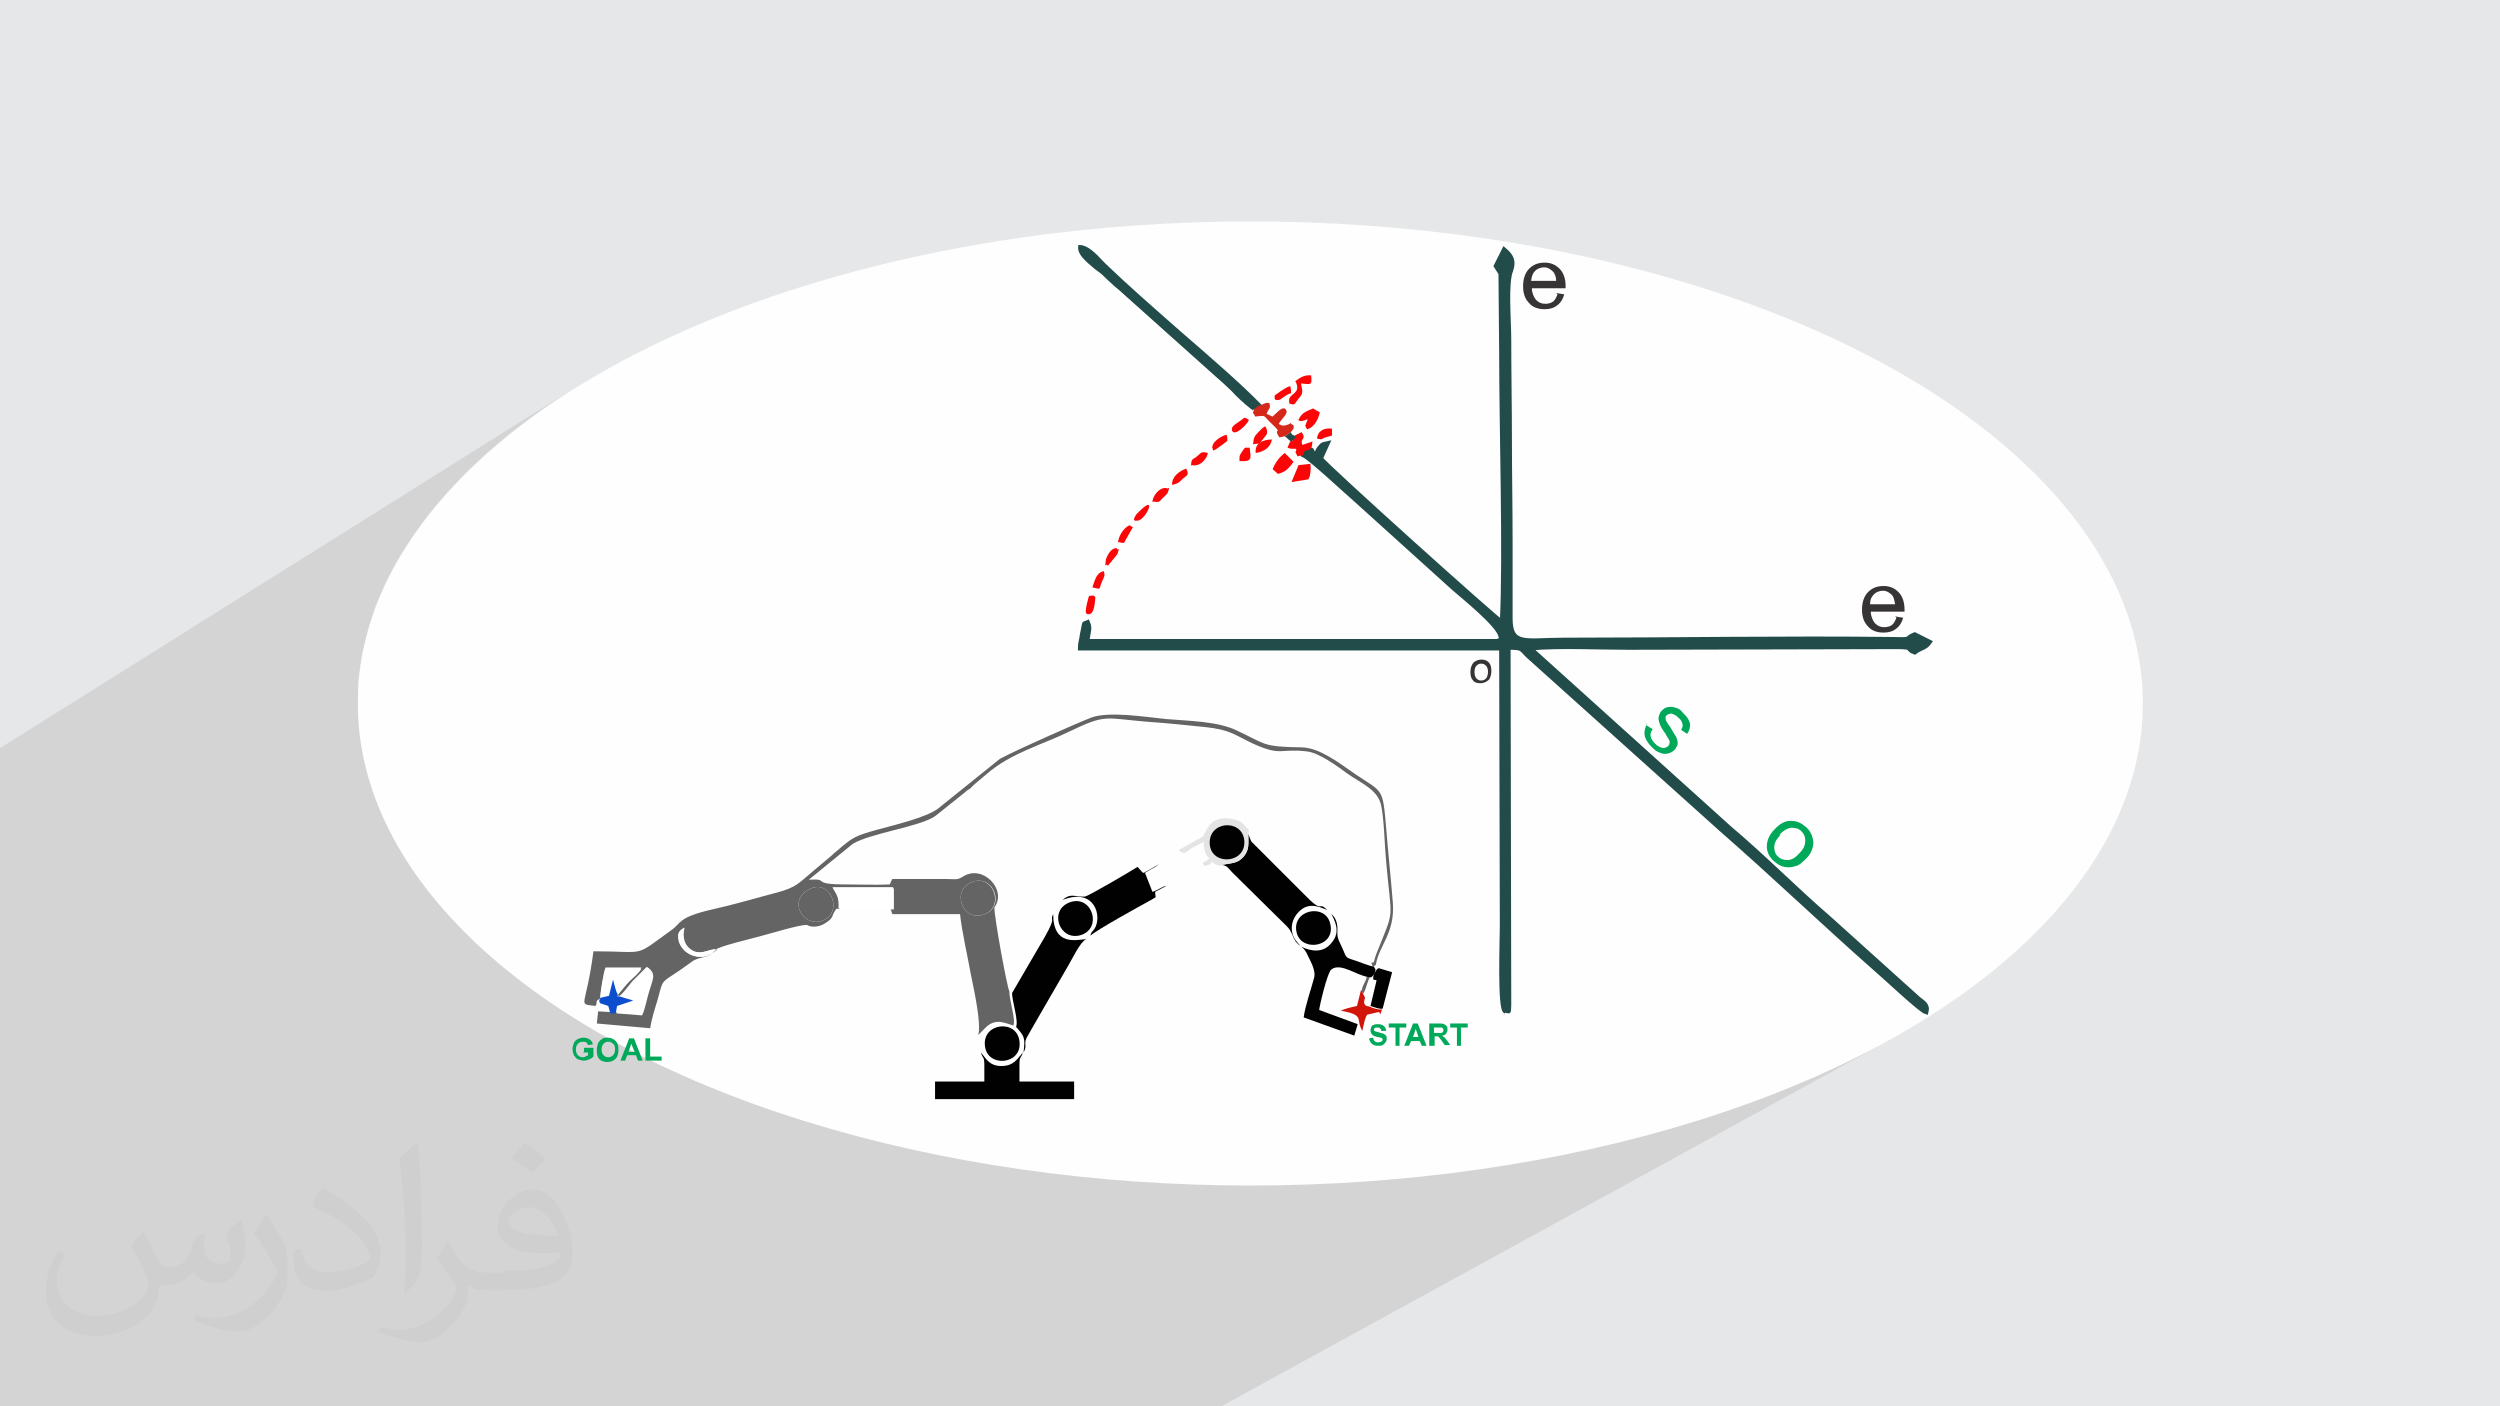 <?xml version="1.0" encoding="UTF-8"?>
<!DOCTYPE svg PUBLIC "-//W3C//DTD SVG 1.1//EN" "http://www.w3.org/Graphics/SVG/1.1/DTD/svg11.dtd">
<!-- Creator: CorelDRAW 2017 -->
<svg xmlns="http://www.w3.org/2000/svg" xml:space="preserve" width="3.703in" height="2.083in" version="1.1" style="shape-rendering:geometricPrecision; text-rendering:geometricPrecision; image-rendering:optimizeQuality; fill-rule:evenodd; clip-rule:evenodd"
viewBox="0 0 3703 2083"
 xmlns:xlink="http://www.w3.org/1999/xlink">
 <defs>
  <style type="text/css">
   <![CDATA[
    .str0 {stroke:#224C4A;stroke-width:6.941}
    .fil9 {fill:#010101}
    .fil13 {fill:#0D4ECF}
    .fil4 {fill:#224C4A}
    .fil8 {fill:#646464}
    .fil12 {fill:#D1150A}
    .fil6 {fill:#D5271A}
    .fil11 {fill:#E4E4E4}
    .fil0 {fill:#E6E7E8}
    .fil7 {fill:#FA0606}
    .fil3 {fill:#FEFEFE}
    .fil10 {fill:white}
    .fil14 {fill:#00A859;fill-rule:nonzero}
    .fil5 {fill:#224C4A;fill-rule:nonzero}
    .fil15 {fill:#373435;fill-rule:nonzero}
    .fil2 {fill:#373435;fill-opacity:0.031}
    .fil1 {fill:#373435;fill-opacity:0.102}
   ]]>
  </style>
 </defs>
 <g id="Layer_x0020_1">
  <polygon class="fil0" points="-3,0 3706,0 3706,2083 -3,2083 "/>
  <polygon class="fil1" points="754,2083 754,2083 749,2083 744,2083 732,2083 728,2083 717,2083 708,2083 696,2083 695,2083 693,2083 693,2083 687,2083 682,2083 680,2083 675,2083 675,2083 671,2083 660,2083 658,2083 656,2083 650,2083 645,2083 628,2083 621,2083 615,2083 612,2083 606,2083 603,2083 602,2083 571,2083 570,2083 566,2083 550,2083 543,2083 543,2083 536,2083 528,2083 502,2083 502,2083 498,2083 494,2083 491,2083 450,2083 439,2083 436,2083 433,2083 424,2083 423,2083 422,2083 411,2083 410,2083 409,2083 407,2083 404,2083 401,2083 401,2083 400,2083 400,2083 397,2083 396,2083 395,2083 395,2083 392,2083 390,2083 389,2083 387,2083 385,2083 384,2083 374,2083 358,2083 356,2083 353,2083 344,2083 339,2083 338,2083 337,2083 337,2083 333,2083 332,2083 332,2083 332,2083 331,2083 330,2083 330,2083 327,2083 325,2083 325,2083 324,2083 311,2083 311,2083 308,2083 305,2083 304,2083 303,2083 302,2083 300,2083 300,2083 300,2083 298,2083 288,2083 283,2083 272,2083 269,2083 265,2083 264,2083 232,2083 229,2083 214,2083 208,2083 207,2083 134,2083 113,2083 103,2083 96,2083 80,2083 80,2083 77,2083 69,2083 68,2083 54,2083 51,2083 51,2083 44,2083 43,2083 41,2083 34,2083 33,2083 26,2083 21,2083 18,2083 14,2083 13,2083 11,2083 9,2083 3,2083 2,2083 0,2083 -3,2083 -3,2082 -3,2081 -3,2079 -3,2077 -3,2077 -3,2073 -3,2072 -3,2068 -3,2065 -3,2065 -3,2065 -3,2063 -3,2062 -3,2058 -3,2055 -3,2051 -3,2044 -3,2044 -3,2041 -3,2039 -3,2037 -3,2037 -3,2036 -3,2036 -3,2034 -3,2034 -3,2033 -3,2033 -3,2031 -3,2028 -3,2027 -3,2026 -3,2025 -3,2025 -3,2024 -3,2024 -3,2022 -3,2020 -3,2019 -3,2018 -3,2018 -3,2016 -3,2016 -3,2015 -3,2013 -3,2011 -3,2010 -3,2010 -3,2009 -3,2007 -3,2006 -3,2004 -3,2003 -3,1999 -3,1991 -3,1990 -3,1980 -3,1979 -3,1977 -3,1976 -3,1970 -3,1968 -3,1940 -3,1909 -3,1883 -3,1883 -3,1874 -3,1869 -3,1860 -3,1860 -3,1851 -3,1849 -3,1849 -3,1847 -3,1846 -3,1841 -3,1839 -3,1838 -3,1838 -3,1837 -3,1833 -3,1832 -3,1832 -3,1832 -3,1832 -3,1831 -3,1830 -3,1829 -3,1827 -3,1827 -3,1826 -3,1825 -3,1824 -3,1824 -3,1823 -3,1822 -3,1821 -3,1820 -3,1820 -3,1820 -3,1819 -3,1819 -3,1818 -3,1816 -3,1816 -3,1814 -3,1813 -3,1813 -3,1812 -3,1807 -3,1807 -3,1805 -3,1804 -3,1803 -3,1802 -3,1802 -3,1802 -3,1801 -3,1801 -3,1799 -3,1799 -3,1798 -3,1798 -3,1798 -3,1793 -3,1792 -3,1790 -3,1789 -3,1788 -3,1787 -3,1786 -3,1785 -3,1784 -3,1784 -3,1783 -3,1781 -3,1778 -3,1778 -3,1778 -3,1776 -3,1776 -3,1775 -3,1775 -3,1775 -3,1774 -3,1773 -3,1773 -3,1773 -3,1771 -3,1771 -3,1770 -3,1768 -3,1767 -3,1765 -3,1764 -3,1763 -3,1763 -3,1760 -3,1759 -3,1758 -3,1757 -3,1753 -3,1752 -3,1752 -3,1751 -3,1751 -3,1750 -3,1749 -3,1749 -3,1749 -3,1748 -3,1746 -3,1744 -3,1743 -3,1742 -3,1739 -3,1739 -3,1737 -3,1737 -3,1735 -3,1735 -3,1734 -3,1734 -3,1731 -3,1730 -3,1729 -3,1729 -3,1728 -3,1726 -3,1725 -3,1723 -3,1723 -3,1713 -3,1401 -3,1355 -3,1110 831,587 792,614 755,642 721,671 689,701 660,732 633,764 610,796 589,829 571,863 556,898 545,933 536,969 531,1005 530,1026 1599,366 1604,367 1608,369 1613,373 1618,376 1622,380 1627,385 1631,389 1635,393 1647,404 1660,417 1674,429 1689,443 1704,456 1720,470 1736,484 1752,498 1768,512 1784,525 1799,539 1814,552 1828,565 1841,577 1854,589 1856,592 2226,369 2230,373 2233,376 2236,379 2237,383 2238,387 2238,391 2237,394 2236,399 2234,408 2233,413 2271,390 2274,389 2277,388 2280,387 2283,387 2286,387 2290,387 2293,387 2296,388 2299,389 2301,390 2304,392 2306,394 2308,396 2310,398 2312,401 2314,404 2315,407 2316,410 2316,414 2317,418 2317,422 2317,422 2317,422 2317,423 2317,423 2317,423 2317,424 2317,424 2317,425 2281,447 2281,447 2282,447 2305,434 2316,435 2316,438 2315,440 2314,442 2313,444 2311,446 2310,448 2308,450 2306,451 2304,453 2233,495 2233,501 2233,510 2233,520 2233,529 2233,538 2233,548 2233,557 2233,567 2233,576 2233,585 2233,595 2234,604 2234,614 2234,623 2234,632 2234,642 2234,651 2234,661 2234,670 2234,679 2234,689 2234,698 2234,708 2234,717 2234,726 2234,736 2234,745 2234,754 2234,764 2234,773 2234,783 2234,792 2234,801 2234,916 2236,929 2239,939 2245,944 2253,948 2264,949 2278,949 2294,948 2314,948 2329,948 2344,948 2359,948 2375,948 2390,948 2405,948 2421,947 2436,947 2451,947 2467,947 2482,947 2498,947 2513,947 2529,947 2544,947 2560,947 2575,946 2591,946 2606,946 2621,946 2637,946 2640,946 2773,870 2776,869 2779,868 2782,867 2785,866 2788,866 2792,866 2795,867 2798,868 2801,869 2803,870 2806,871 2808,873 2810,875 2812,878 2814,880 2816,883 2817,886 2818,890 2818,893 2819,897 2819,901 2819,901 2819,902 2819,902 2819,903 2819,903 2819,903 2819,904 2819,904 2781,926 2783,926 2784,926 2807,913 2818,915 2818,917 2817,920 2816,922 2814,924 2813,926 2812,928 2810,929 2808,931 2806,932 2781,946 2789,947 2804,947 2813,947 2818,947 2821,946 2829,942 2834,940 2856,951 2853,954 2851,956 2848,958 2846,959 2835,966 2834,966 2489,1163 2561,1228 2570,1236 2580,1244 2586,1249 2641,1219 2644,1217 2648,1216 2651,1216 2655,1215 2657,1216 2660,1216 2663,1217 2665,1218 2668,1219 2670,1220 2673,1222 2675,1224 2678,1226 2680,1229 2681,1232 2683,1234 2684,1237 2685,1240 2686,1243 2686,1246 2686,1249 2685,1252 2685,1255 2683,1258 2682,1261 2680,1264 2678,1268 2676,1270 2673,1273 2671,1275 2669,1277 2667,1278 2665,1280 2663,1281 2637,1296 2644,1303 2653,1311 2663,1320 2672,1328 2681,1337 2690,1345 2700,1353 2709,1362 2841,1480 2844,1482 2846,1484 2849,1486 2851,1488 2852,1491 2853,1493 2854,1496 2853,1500 2653,1609 2693,1593 2741,1570 2787,1547 1809,2083 1791,2083 1743,2083 1413,2083 1232,2083 1212,2083 1209,2083 1195,2083 1194,2083 1189,2083 1189,2083 1179,2083 1175,2083 1173,2083 1165,2083 1165,2083 1163,2083 1161,2083 1160,2083 1151,2083 1150,2083 1141,2083 1140,2083 1139,2083 1130,2083 1129,2083 1128,2083 1127,2083 1125,2083 1121,2083 1111,2083 1106,2083 1105,2083 1100,2083 1095,2083 1088,2083 1088,2083 1088,2083 1079,2083 1079,2083 1068,2083 1066,2083 1063,2083 1054,2083 1045,2083 1044,2083 1034,2083 1033,2083 1032,2083 1017,2083 1012,2083 1012,2083 1009,2083 1006,2083 999,2083 982,2083 962,2083 953,2083 951,2083 944,2083 927,2083 926,2083 920,2083 917,2083 909,2083 908,2083 905,2083 905,2083 903,2083 901,2083 898,2083 887,2083 885,2083 869,2083 869,2083 868,2083 864,2083 844,2083 833,2083 825,2083 825,2083 824,2083 809,2083 796,2083 794,2083 787,2083 778,2083 771,2083 770,2083 768,2083 766,2083 757,2083 756,2083 756,2083 "/>
  <path class="fil2" d="M214 1826c7,11 11,21 16,32 3,7 5,19 21,19 5,0 11,-2 17,-5 7,-4 11,-9 14,-17l6 -21 15 -8 1 1c-2,8 -2,15 -2,21 0,18 15,24 27,24 7,0 13,-4 13,-10 0,-8 -4,-22 -8,-35 7,-7 14,-14 23,-20l1 1c4,15 6,30 6,40 0,9 -4,20 -8,28 -7,14 -20,25 -36,25 -12,0 -25,-6 -34,-17l0 0c-9,11 -22,20 -43,20l-7 0c-1,14 -4,24 -9,33 -13,25 -50,42 -85,42 -49,0 -74,-28 -74,-66 0,-23 8,-45 19,-60l9 4c-7,14 -12,27 -12,40 0,35 28,52 61,52 31,0 69,-20 75,-42 -2,-25 -12,-36 -26,-59 4,-8 10,-15 17,-23l1 0 0 0 2 -1 0 0zm564 -133c10,6 21,14 30,23 -6,8 -12,15 -21,21 -10,-8 -20,-15 -30,-22 7,-8 14,-15 20,-22l0 0 0 0zm5 96c-17,0 -30,11 -30,19 0,17 34,23 73,22 -5,-20 -23,-42 -43,-42l0 0 0 0zm-38 93c22,0 41,-1 55,-4 16,-4 30,-12 30,-18 0,-2 0,-3 0,-5 -9,1 -19,1 -28,1 -30,0 -52,-7 -61,-23 -2,-4 -4,-9 -4,-15 0,-16 7,-32 19,-42 10,-9 21,-14 33,-14 21,0 37,17 48,43 6,14 11,31 11,51 0,14 -4,25 -12,34 -16,15 -45,21 -90,21l-21 0 0 0 -5 0c-11,0 -19,-2 -26,-7l-1 0c0,2 0,5 0,8 0,10 -3,23 -10,33 -20,30 -42,43 -60,43 -19,0 -42,-7 -63,-16l4 -7c7,3 16,5 29,5 34,0 79,-33 84,-65 -1,-2 -4,-6 -7,-9 -10,-12 -16,-22 -22,-32 5,-10 9,-18 14,-25l2 0c14,29 28,46 57,46l5 0 0 0 21 0 0 -1 0 0zm-147 31c2,-13 3,-29 3,-43l0 -21c0,-39 -5,-96 -9,-133 7,-8 17,-17 25,-23l2 1c5,47 6,101 6,151 0,13 0,26 -2,35 -1,12 -8,21 -22,35l-3 -2 0 0 0 0zm-151 -62c1,18 10,33 41,33 20,0 36,-5 55,-14 3,-2 5,-4 5,-5 0,-11 -9,-27 -24,-41 -15,-13 -34,-25 -52,-32 -6,-3 -8,-6 -8,-8 0,-6 7,-17 13,-24l2 0c21,11 43,27 60,44 15,16 25,33 25,51 0,13 -4,26 -11,37 -23,11 -47,20 -70,20 -29,0 -48,-13 -48,-45 0,-4 0,-9 1,-16l10 0 0 0 0 0 0 0zm-52 -52l18 29c7,11 13,22 13,41l0 24c0,19 -12,39 -32,60 -15,14 -29,19 -42,19 -19,0 -40,-6 -65,-17l3 -7c8,2 17,4 28,4 36,0 72,-26 89,-58 2,-4 3,-7 3,-9 0,-4 -2,-8 -4,-11 -9,-17 -19,-33 -30,-47 6,-9 11,-18 18,-27l2 0 0 0 1 0 0 0z"/>
  <ellipse class="fil3" cx="1852" cy="1042" rx="1322" ry="714"/>
  <path class="fil4 str0" d="M1941 666c-12,4 -4,-2 -10,8 12,6 64,55 77,66l145 131c16,14 66,54 70,71 5,2 15,10 19,13 -20,-1 -13,43 -13,59 0,83 8,464 0,484 7,-6 5,8 6,-9l-1 -530c21,0 18,1 29,12l285 256c79,69 153,140 229,207 12,10 68,63 76,65 3,-11 -5,-14 -12,-20l-131 -118c-51,-44 -97,-91 -148,-134l-296 -267c43,-4 101,-1 146,-1l397 -1c28,0 13,3 27,8 9,-7 16,-6 22,-15l-22 -11c-15,6 -2,8 -30,7 -159,-2 -329,1 -490,1 -56,0 -79,10 -79,-32l0 -114c0,-50 -1,-100 -1,-150 0,-50 -1,-100 -1,-150 0,-28 -5,-83 3,-102 4,-12 2,-20 -10,-30l-12 24 7 11 1 115c0,117 6,301 1,402 -7,-3 -264,-234 -269,-243l10 -22c-9,2 -6,1 -11,6 -3,3 -4,7 -5,10 -13,-4 -3,0 -7,-6l0 0z"/>
  <path class="fil4 str0" d="M2230 1499c8,-20 0,-401 0,-484 0,-16 -7,-60 13,-59 -4,-4 -14,-12 -19,-13 -2,9 1,3 -6,7l-608 0c2,-15 5,-19 1,-28 -7,3 -4,0 -6,8 -1,4 -1,6 -2,10 -1,9 -3,12 -3,20l624 0 1 412c0,18 -4,124 5,126l0 0z"/>
  <path class="fil4" d="M1857 606l7 -6c-56,-56 -168,-146 -230,-207 -9,-9 -24,-26 -36,-26 -1,10 13,21 27,32 12,10 22,20 33,30l133 119c13,13 22,19 33,30l24 21c3,2 2,2 4,4 4,3 3,3 4,3l0 0z"/>
  <path class="fil5" d="M1857 601l2 -2c-29,-29 -72,-66 -115,-104 -41,-36 -82,-72 -112,-101l-5 -5c-7,-7 -16,-17 -24,-20 3,7 12,14 21,22l4 3c6,5 11,10 16,15 6,5 11,10 17,15 42,37 94,81 133,119 6,6 11,10 16,15 6,5 11,9 17,15 10,9 19,18 29,26zm10 1l-7 6 -3 -2 -1 2 0 0c0,0 -1,-1 -4,-3 -9,-7 -21,-18 -28,-26 -6,-6 -11,-10 -16,-15 -5,-4 -10,-9 -17,-15l-133 -119c-6,-5 -12,-10 -17,-15 -5,-5 -10,-10 -16,-14l-4 -3c-13,-11 -25,-21 -24,-32l0 -3 3 0c11,0 24,13 33,23l5 5c30,29 71,65 112,101 45,39 89,77 118,107l3 3 -3 2z"/>
  <path class="fil6" d="M1865 600l-7 6c-4,10 -2,2 1,11 18,-2 11,-2 24,10 20,19 1,4 12,21l9 -2 8 -6c4,-5 5,-5 4,-10 -10,-6 1,-3 -12,0 -5,1 -6,0 -10,-2 5,-9 16,-16 10,-22 -5,-5 -14,7 -19,11 -1,0 -6,-3 -9,-4 3,-8 7,-8 4,-16 -5,-1 -8,1 -14,4l0 0z"/>
  <path class="fil7" d="M1918 646c-2,6 -1,3 -3,6 0,0 -1,2 -2,1 0,-1 -1,1 -2,1l-4 9c6,3 10,1 13,2 0,8 -4,-1 2,11l8 -2c5,-10 -2,-4 10,-8 4,-6 3,-3 4,-12l-15 5c-4,-11 7,-7 -1,-19l-10 5 0 0z"/>
  <path class="fil7" d="M1919 565c10,21 -14,16 -9,33 9,2 6,2 13,-7 7,-8 7,-9 4,-23 14,1 17,4 15,-12 -11,-1 -17,4 -24,9z"/>
  <path class="fil7" d="M1922 621c4,2 1,5 15,0 -4,12 -5,7 -1,15 10,-3 16,-13 19,-25l-10 -6c-13,5 -18,8 -22,18z"/>
  <path class="fil7" d="M1885 695l8 7c11,-3 16,-8 23,-18l-13 -13c-8,6 -14,14 -18,24z"/>
  <path class="fil7" d="M1923 690l-10 24 25 -4c1,-4 2,-1 3,-11 1,-8 0,-5 0,-12l-18 2z"/>
  <path class="fil7" d="M1708 743c10,1 8,1 15,-6 1,-1 5,-5 6,-6 6,-14 0,-5 -1,-8 -10,-2 -21,11 -21,21l0 0z"/>
  <path class="fil7" d="M1860 671c12,-2 22,-8 24,-20 -11,0 -26,4 -24,20z"/>
  <path class="fil7" d="M1611 910c2,-1 9,3 11,-20 1,-10 0,-4 -2,-8 -8,2 -6,-4 -10,12 -4,18 0,14 1,16l0 0z"/>
  <path class="fil7" d="M1856 658c12,-2 7,2 15,-8 6,-7 7,-8 5,-15 -2,0 2,-10 -12,5 -6,6 -7,8 -8,18z"/>
  <path class="fil7" d="M1765 689c15,3 24,-13 24,-18 -10,-3 -10,0 -16,5 -8,6 -8,3 -9,14l0 0z"/>
  <path class="fil7" d="M1850 622c-8,-5 -5,-4 -14,2 -7,5 -13,8 -11,14 4,9 22,-9 25,-16l0 0z"/>
  <path class="fil7" d="M1657 803c11,2 6,3 13,-8 3,-5 5,-9 8,-14l-5 -3c-9,4 -16,16 -17,25z"/>
  <path class="fil7" d="M1683 771c12,4 33,-41 6,-15 -1,1 -6,6 -6,6 -8,12 1,9 1,9l0 0z"/>
  <path class="fil7" d="M1796 664c2,1 -4,9 14,-5 9,-7 9,-4 7,-15 -7,1 -24,11 -21,21l0 0z"/>
  <path class="fil7" d="M1889 592c6,2 8,-1 14,-5 10,-7 10,-1 9,-11 -2,-1 5,-10 -16,4 -2,2 -6,4 -7,5 0,0 -1,1 -1,2l0 3c0,0 0,1 1,2l0 0z"/>
  <path class="fil7" d="M1618 870c14,3 9,4 14,-8 4,-9 5,-9 3,-16 -11,2 -13,13 -17,24z"/>
  <path class="fil7" d="M1737 718c9,-2 10,-4 15,-9 8,-6 9,-6 5,-15 -10,4 -21,11 -21,24l0 0z"/>
  <path class="fil7" d="M1951 650c13,1 1,2 12,-2 6,-2 5,-1 10,-3l0 -10c-12,-2 -22,4 -22,15z"/>
  <path class="fil7" d="M1837 683c18,1 16,-4 14,-20 -8,1 -5,-3 -12,7 -4,6 -3,7 -3,13z"/>
  <path class="fil7" d="M1641 838l14 -17c5,-17 2,-2 -1,-9 -10,-1 -16,16 -16,17 -2,15 0,4 3,9z"/>
  <path class="fil8" d="M1062 1407c-6,4 -10,9 -20,10 -18,2 -33,-9 -36,-24 -3,-12 0,-14 8,-19 -4,16 1,28 12,34 15,8 28,-5 37,-1l0 0zm136 -36l0 0zm279 -25l0 0zm-235 0c1,-18 -3,-21 -9,-32l11 0 17 0 51 0 11 0 0 31 -81 0zm-353 139c-2,-5 -2,-3 0,-7 0,-6 5,-39 8,-45l53 0c-4,8 -10,12 -18,19 -5,5 -12,14 -17,20 -1,5 -1,2 3,3 7,-6 13,-15 19,-22l21 -21c13,8 6,19 2,33 -3,9 -7,31 -11,37l-38 -3 -8 0 -17 -1 -2 18 79 7c2,-13 7,-29 11,-42 10,-37 3,-21 50,-56 13,-10 27,-4 35,-18 8,-6 52,-16 66,-20 16,-4 57,-17 70,-17 9,5 21,2 28,-3 13,-8 8,-11 16,-21l80 0c2,4 1,5 3,8l100 0c3,27 11,61 16,89 4,20 16,73 11,90l6 -6c2,-2 3,-3 5,-5 15,-15 30,-6 41,-3 4,-8 -6,-37 -6,-51 -3,-4 -23,-113 -22,-124 19,-26 -17,-64 -46,-46 -10,6 -10,4 -24,4l-81 0c0,0 -1,1 -1,1l-3 7c-22,1 -44,0 -66,0 -53,0 -21,-9 -54,-7l65 -53c26,-16 98,-25 122,-41l45 -36c3,-3 4,-3 7,-5 2,-2 3,-3 6,-6l19 -16c36,-31 80,-42 123,-63 54,-26 52,-19 114,-14 29,2 58,5 87,8 36,4 42,11 69,24 44,20 40,7 81,12 18,2 45,22 60,33 20,14 43,23 49,44 5,17 6,64 8,84 8,94 14,68 -14,138 -6,16 -2,13 -8,14 2,4 3,5 1,10 0,1 -2,4 -3,4 -3,3 -1,2 -6,1 5,9 -5,15 -6,27l2 4c5,-7 6,-19 11,-26 0,-5 0,-6 2,-10 0,0 1,-3 2,-3 3,-4 0,-1 4,-4 4,-28 29,-47 25,-93 -3,-38 -7,-74 -10,-112 -5,-58 -5,-50 -45,-77 -26,-18 -53,-39 -79,-40 -60,-1 -52,-4 -97,-25 -29,-14 -71,-14 -105,-17 -30,-3 -85,-12 -111,-2 -23,9 -111,48 -135,61l-92 74c-18,13 -64,24 -90,31 -32,9 -36,11 -59,31 -4,3 -5,4 -8,7l-25 21c-25,21 -27,26 -56,34 -31,8 -64,18 -96,25 -52,12 -45,20 -61,31 -57,41 -34,31 -115,31 -11,86 -25,77 3,81 4,-6 -1,-6 5,-10l0 0z"/>
  <path class="fil9" d="M1499 1470c0,13 10,42 6,51 12,14 14,15 11,38 7,-12 -2,-12 7,-26 4,-7 8,-14 12,-21l48 -83c6,-10 17,-34 26,-38 -14,1 -49,11 -49,-37 -6,12 6,1 -12,33l-49 84z"/>
  <path class="fil9" d="M1386 1628l205 0 0 -26 -81 0c0,-8 0,-17 0,-25 0,-13 2,-8 5,-18 -8,9 -13,20 -32,20 -18,0 -23,-12 -30,-20 3,11 5,4 5,20 0,8 0,16 0,23l-73 0 0 26 0 0z"/>
  <path class="fil9" d="M1810 1281c9,2 9,5 16,12l75 74c6,6 9,8 13,17 3,8 6,13 12,17 -4,-5 -10,-10 -12,-20 -2,-10 1,-19 6,-26 15,-20 32,-13 46,-7 -15,-15 -4,8 -34,-23 -10,-10 -19,-19 -29,-29l-43 -43c-9,-9 -6,-5 -11,-18 0,15 2,23 -7,34 -9,10 -16,9 -32,12l0 0z"/>
  <path class="fil9" d="M1926 1401c3,3 5,3 9,10 7,15 15,27 11,39 -4,15 -13,41 -15,57l75 27 5 -17 -57 -21c0,-4 12,-56 18,-60 14,-11 39,10 55,11 5,1 3,1 6,-1 1,-1 2,-3 3,-4 2,-5 2,-6 -1,-10 -9,-2 -18,-6 -27,-9 -15,-5 -13,-3 -19,-17 -4,-10 -9,-15 -8,-27 1,-18 -8,-24 -8,-24 0,-1 -1,-1 -1,-1 9,16 12,30 -1,44 -11,13 -28,12 -44,4l0 0z"/>
  <path class="fil9" d="M1692 1292l-7 -8c-6,4 -72,43 -78,44 -14,1 -21,-6 -33,5 48,-19 59,25 47,43 -3,4 -5,5 -6,10 10,-9 70,-42 90,-53 10,-6 6,-2 6,-12l17 -9c-7,1 -11,6 -21,9l-11 -28c1,-1 1,-1 3,-2 6,-4 12,-6 18,-11l-23 13 0 0z"/>
  <path class="fil10" d="M1243 1347l81 0 0 -31 -11 0 -51 0 -17 0 -11 0c7,11 10,14 9,32z"/>
  <path class="fil9" d="M1459 1550c4,32 56,27 51,-8 -4,-33 -56,-27 -51,8z"/>
  <path class="fil11" d="M1792 1252c-4,-36 46,-40 51,-8 5,35 -47,39 -51,8zm18 29c16,-3 23,-2 32,-12 9,-11 7,-19 7,-34l1 -6c-8,-5 -7,-13 -25,-16 -29,-5 -35,11 -41,22 -2,3 -1,3 -4,5l-34 19c8,9 13,1 21,-4 4,-2 14,-6 16,-9 0,11 2,21 8,25 -2,4 -6,5 -10,7 5,5 -2,6 9,3 1,0 3,-2 3,-2 3,-3 2,0 1,-3l3 2c1,1 2,1 3,2 4,2 6,2 10,2l0 0z"/>
  <path class="fil9" d="M1586 1336c-34,11 -17,59 15,49 32,-10 17,-59 -15,-49z"/>
  <path class="fil10" d="M1441 1306c32,-11 49,39 15,49 -31,10 -48,-38 -15,-49zm37 41l0 0z"/>
  <path class="fil8" d="M1441 1306c-33,11 -16,59 15,49 33,-10 16,-60 -15,-49z"/>
  <path class="fil9" d="M1921 1383c9,28 59,19 49,-16 -8,-30 -59,-19 -49,16z"/>
  <path class="fil9" d="M1792 1252c4,31 55,27 51,-8 -4,-32 -55,-28 -51,8z"/>
  <path class="fil10" d="M1199 1317c31,-16 50,33 21,46 -29,13 -55,-29 -21,-46zm-1 54l0 0z"/>
  <path class="fil8" d="M1199 1317c-34,17 -8,59 21,46 29,-13 10,-62 -21,-46z"/>
  <path class="fil10" d="M919 1476l20 6 -24 8 -2 11 38 3c4,-7 8,-28 11,-37 4,-14 11,-25 -2,-33l-21 21c-6,7 -12,16 -19,22z"/>
  <path class="fil10" d="M889 1479l13 -3 6 -24c2,7 4,17 7,22 5,-6 12,-15 17,-20 7,-7 13,-11 18,-19l-53 0c-3,6 -8,39 -8,45l0 0z"/>
  <path class="fil9" d="M2034 1451l5 1 -9 38c5,2 14,5 18,4l14 -54 -20 -6c-4,3 -1,0 -4,4 0,1 -2,3 -2,3 -2,4 -2,5 -2,10z"/>
  <path class="fil12" d="M2025 1503l17 -4c4,3 1,-1 2,4 2,-4 2,-4 3,-8 -3,1 -13,-1 -18,-4 -9,-1 -9,-4 -7,-13l-2 -4 -4 -8 -6 24c-9,2 -18,4 -24,7 37,7 21,12 32,30 1,-5 4,-22 8,-25l0 0z"/>
  <path class="fil13" d="M889 1479c-2,5 -2,3 0,7l12 4 3 11 8 0 2 -11 24 -8 -20 -6c-4,-1 -4,2 -3,-3 -3,-5 -5,-15 -7,-22l-6 24 -13 3 0 0z"/>
  <path class="fil10" d="M1062 1407c-9,-4 -22,9 -37,1 -11,-6 -16,-18 -12,-34 -7,5 -10,8 -8,19 3,14 19,26 36,24 10,-1 14,-6 20,-10l0 0z"/>
  <path class="fil10" d="M2022 1477c-2,9 -2,12 7,13l9 -38 -5 -1c-5,7 -7,19 -11,26l0 0z"/>
  <path class="fil4" d="M1903 646l9 8c1,0 2,-2 2,-1 0,0 1,-1 2,-1 2,-3 1,0 3,-6 -6,-3 -5,-1 -7,-6l-8 6 0 0z"/>
  <path class="fil14" d="M2028 1538l6 -1c0,2 1,4 2,5 1,1 3,2 5,2 2,0 4,-1 5,-1 1,-1 2,-2 2,-3 0,-1 0,-1 -1,-2 0,-1 -1,-1 -2,-1 -1,0 -3,-1 -5,-1 -4,-1 -6,-2 -7,-3 -2,-2 -3,-4 -3,-7 0,-2 1,-3 1,-5 1,-1 2,-3 4,-3 2,-1 4,-1 6,-1 4,0 7,1 9,3 2,2 3,4 3,7l-7 0c0,-2 -1,-3 -2,-4 -1,-1 -2,-1 -4,-1 -2,0 -3,0 -4,1 -1,1 -1,1 -1,2 0,1 0,1 1,2 1,1 3,1 6,2 3,1 6,2 7,2 2,1 3,2 4,3 1,1 1,3 1,5 0,2 -1,4 -2,5 -1,2 -3,3 -4,4 -2,1 -4,1 -7,1 -4,0 -7,-1 -9,-3 -2,-2 -4,-5 -4,-8l0 0zm39 11l0 -27 -10 0 0 -6 26 0 0 6 -10 0 0 27 -7 0zm46 0l-7 0 -3 -7 -13 0 -3 7 -7 0 13 -33 7 0 13 33zm-12 -13l-4 -12 -4 12 9 0 0 0zm16 13l0 -33 14 0c4,0 6,0 8,1 2,1 3,2 4,3 1,1 1,3 1,5 0,3 -1,4 -2,6 -1,2 -4,3 -6,3 1,1 3,2 4,3 1,1 2,3 4,5l4 6 -8 0 -5 -7c-2,-3 -3,-4 -4,-5 -1,-1 -1,-1 -2,-1 -1,0 -2,0 -3,0l-1 0 0 14 -7 0 0 0zm7 -19l5 0c3,0 5,0 6,0 1,0 1,-1 2,-1 0,-1 1,-1 1,-3 0,-1 0,-2 -1,-3 -1,-1 -1,-1 -3,-1 -1,0 -2,0 -5,0l-5 0 0 8zm34 19l0 -27 -10 0 0 -6 26 0 0 6 -10 0 0 27 -7 0z"/>
  <path class="fil14" d="M865 1558l0 -6 14 0 0 13c-1,1 -3,3 -6,4 -3,1 -5,2 -8,2 -3,0 -6,-1 -9,-2 -3,-1 -4,-4 -6,-6 -1,-3 -2,-6 -2,-9 0,-3 1,-6 2,-9 1,-3 4,-5 6,-6 2,-1 5,-2 8,-2 4,0 7,1 10,3 2,2 4,4 4,7l-7 1c-1,-2 -1,-3 -3,-4 -1,-1 -3,-1 -5,-1 -3,0 -5,1 -7,3 -2,2 -3,5 -3,8 0,4 1,7 3,9 2,2 4,3 7,3 1,0 3,0 4,-1 1,-1 3,-1 4,-2l0 -4 -8 0 0 0zm19 -4c0,-3 1,-6 2,-9 1,-2 2,-3 3,-4 1,-1 3,-2 4,-3 2,-1 4,-1 7,-1 5,0 9,2 12,5 3,3 4,7 4,13 0,5 -1,10 -4,13 -3,3 -7,5 -12,5 -5,0 -9,-1 -12,-4 -3,-3 -4,-7 -4,-13l0 0zm7 0c0,4 1,7 3,9 2,2 4,3 7,3 3,0 5,-1 7,-3 2,-2 3,-5 3,-9 0,-4 -1,-7 -3,-8 -2,-2 -4,-3 -7,-3 -3,0 -5,1 -7,3 -2,2 -3,5 -3,9l0 0zm61 17l-7 0 -3 -8 -13 0 -3 8 -7 0 13 -33 7 0 13 33zm-12 -13l-5 -12 -4 12 9 0zm16 13l0 -33 7 0 0 27 17 0 0 6 -23 0 0 0z"/>
  <path class="fil15" d="M2305 434l12 2c-2,7 -5,12 -10,16 -5,4 -11,6 -19,6 -10,0 -18,-3 -23,-9 -6,-6 -9,-14 -9,-25 0,-11 3,-20 9,-26 6,-6 13,-9 23,-9 9,0 16,3 22,9 6,6 9,15 9,26 0,1 0,2 0,3l-50 0c0,7 3,13 6,17 4,4 8,6 14,6 4,0 8,-1 11,-3 3,-2 5,-6 7,-11zm-37 -18l37 0c0,-6 -2,-10 -4,-13 -4,-4 -8,-7 -14,-7 -5,0 -10,2 -13,5 -4,4 -5,8 -6,14z"/>
  <path class="fil15" d="M2807 913l12 2c-2,7 -5,12 -10,16 -5,4 -11,6 -19,6 -10,0 -18,-3 -23,-9 -6,-6 -9,-14 -9,-25 0,-11 3,-20 9,-26 6,-6 13,-9 23,-9 9,0 16,3 22,9 6,6 9,15 9,26 0,1 0,2 0,3l-50 0c0,7 3,13 6,17 4,4 8,6 14,6 4,0 8,-1 11,-3 3,-2 5,-6 7,-11l0 0zm-37 -18l37 0c-1,-6 -2,-10 -4,-13 -4,-4 -8,-7 -14,-7 -5,0 -10,2 -13,5 -4,4 -6,8 -6,14z"/>
  <path class="fil15" d="M2178 995c0,-6 2,-11 5,-14 3,-2 6,-4 11,-4 5,0 8,1 11,4 3,3 4,7 4,13 0,4 -1,8 -2,10 -1,3 -3,4 -6,6 -2,1 -5,2 -8,2 -5,0 -9,-1 -11,-4 -3,-3 -4,-7 -4,-13l0 0zm6 0c0,4 1,8 3,10 2,2 4,3 7,3 3,0 5,-1 7,-3 2,-2 3,-6 3,-10 0,-4 -1,-7 -3,-9 -2,-2 -4,-3 -7,-3 -3,0 -5,1 -7,3 -2,2 -3,5 -3,10z"/>
  <path class="fil14" d="M2438 1074l10 6c-3,4 -4,8 -3,11 1,4 3,7 7,11 4,4 8,5 11,6 3,0 6,-1 8,-3 2,-2 2,-4 2,-7 0,-2 -3,-5 -6,-11 -5,-7 -8,-12 -9,-16 -1,-3 -2,-7 -1,-10 1,-3 2,-6 4,-8 2,-2 4,-4 7,-5 3,-1 6,-1 8,-1 2,0 5,1 8,2 3,1 6,3 8,6 4,4 7,7 9,11 2,4 3,7 2,11 0,3 -2,7 -4,10l-9 -6c2,-3 3,-6 2,-9 -1,-3 -2,-6 -6,-9 -4,-4 -7,-5 -10,-6 -3,0 -5,1 -7,2 -1,1 -2,2 -2,4 0,2 0,3 1,5 1,1 2,4 6,9 4,7 7,12 9,15 1,3 2,6 2,9 0,3 -2,6 -4,9 -3,3 -6,5 -10,6 -4,1 -8,1 -12,-1 -4,-1 -8,-4 -12,-8 -6,-6 -10,-12 -11,-18 -1,-6 1,-12 4,-18l0 0zm190 155c8,-9 17,-14 26,-13 8,0 14,3 21,9 7,6 10,14 11,22 0,8 -3,17 -10,24 -6,6 -11,11 -17,12 -5,2 -11,2 -16,1 -6,-1 -10,-4 -15,-8 -7,-6 -11,-14 -11,-22 0,-8 3,-17 11,-25l0 0zm9 8c-6,6 -9,12 -9,18 0,6 2,11 6,14 4,4 9,5 15,5 6,-1 11,-4 17,-11 6,-6 8,-12 8,-18 0,-6 -2,-10 -6,-14 -4,-4 -9,-5 -15,-5 -6,1 -11,4 -17,10z"/>
 </g>
</svg>
